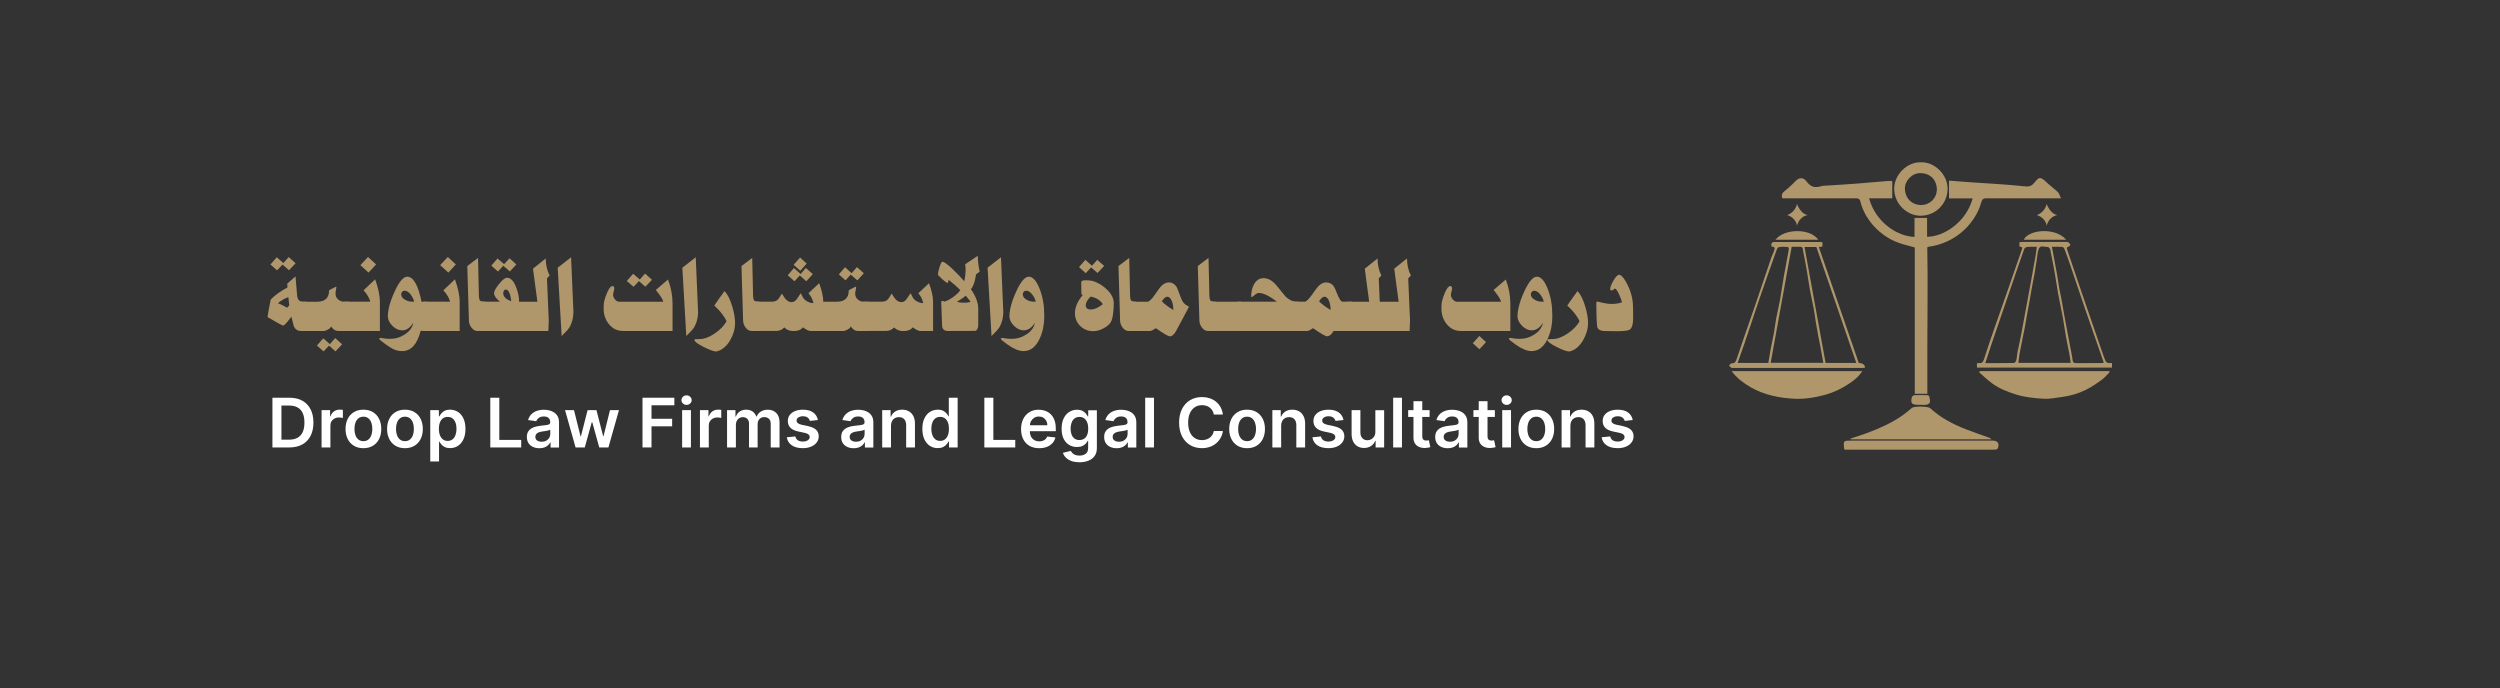 <svg xmlns="http://www.w3.org/2000/svg" id="Layer_1" viewBox="0 0 1080 297.39"><rect x="0" y="0" width="1080" height="297.39" fill="#333333" stroke="none"/><defs><style>      .st0 {        fill: #b0966b;      }      .st1 {        fill: #fff;      }    </style></defs><g><path class="st0" d="M771.81,85.69c9.99,0,19.99.02,29.98-.02.97,0,1.63.25,1.84,1.17,1.9,8.2,8.85,15.37,16.72,18.1,2.19.76,4.46,1.28,6.84,1.96v63.22h5.42v-19.11c0-14.61.28-29.26-.02-43.87,0-.12,0-.26.07-.36.09-.13.28-.16.44-.18,5.13-.65,10.06-2.77,14.05-6.05,4.08-3.35,7.36-8.01,8.75-13.12.41-1.52,1.03-1.76,2.36-1.76,9.94.04,19.89.02,29.83.02h2.26c-.56-1.17-.76-2.14-1.36-2.71-1.7-1.62-3.64-2.99-5.32-4.62-2.41-2.34-3.13-1.54-4.73.44-1.47,1.82-2.48,1.9-4.75,1.66-10.71-1.15-21.48-1.46-32.22-2.43v7.67h10.21c-2.66,10.13-12.39,16.59-19.68,16.59v-8.13h-5.43v8.17c-7.42-.18-16.81-6.32-19.62-16.66h10v-7.44c-.61-.03-1.09-.1-1.56-.06-9.42.86-18.83,1.57-28.27,2.09-.19.01-.38.05-.56.11-3.23.96-4.79.45-6.85-2.23-1.17-1.53-2.97-1.49-4.3-.12-1.55,1.6-3.19,3.13-4.94,4.51-1.1.86-1.54,1.71-.99,3.16.57,0,1.19,0,1.81,0Z"></path><path class="st0" d="M855.3,160.34c-.11.16-.22.31-.33.47,1.86,1.61,3.63,3.35,5.61,4.79,3.11,2.26,6.63,3.67,10.32,4.82,3.93,1.22,7.95,1.59,11.97,1.84,2.59.16,5.23-.44,7.84-.76,3.63-.44,7.12-1.49,10.38-3.09,2.43-1.2,4.7-2.76,6.9-4.36,1.29-.93,2.3-2.24,3.43-3.38-.07-.11-.15-.22-.22-.33h-55.89Z"></path><path class="st0" d="M804.52,160.33h-56.48c2.33,3.03,5.17,5.19,8.29,6.98,5.99,3.42,12.59,4.68,19.35,4.97,3.03.13,6.14-.27,9.12-.85,4.26-.83,8.38-2.24,12.12-4.52,2.82-1.72,5.63-3.5,7.59-6.58Z"></path><path class="st0" d="M806.75,187c-2.45.9-4.94,1.68-7.41,2.51.04.1.08.19.11.29h60.97c-.46-.33-.66-.56-.91-.65-3.49-1.27-7.02-2.43-10.47-3.79-5.55-2.19-10.79-4.96-15.23-9.06-.86-.79-6.88-.88-7.79-.14-1.37,1.12-2.72,2.3-4.17,3.31-4.66,3.25-9.8,5.56-15.1,7.52Z"></path><path class="st0" d="M748.47,158.95c18.67,0,37.34,0,56.01,0,.38,0,.76-.06,1.12-.08q.29-1.78-2.63-2.12c-5.73-16.62-11.47-33.29-17.22-49.99.68-.12,1.09-.19,1.54-.27v-1.82c-.29-.05-.52-.13-.75-.13-6.64,0-13.29,0-19.93-.01-1.3,0-1.57.7-1.33,1.99,1.7-.04,1.43,1,1.07,2-.34.94-.82,1.83-1.15,2.78-2.48,7.25-4.91,14.52-7.39,21.77-2.53,7.38-5.16,14.74-7.63,22.14-.4,1.2-.8,1.79-2.13,1.73-.37-.02-.77.68-1.16,1.06.39.32.77.66,1.17.96.09.07.28.01.43.01ZM784.67,106.69c5.73,16.66,11.48,33.34,17.25,50.11h-13.26c-3.03-16.64-6.05-33.26-9.11-50.11h5.12ZM777.69,106.62c1.24,0,1.11,1.09,1.25,1.77.63,3.01,1.17,6.04,1.69,9.06.46,2.67.81,5.35,1.3,8.01.48,2.6,1.1,5.17,1.58,7.77.37,1.96.6,3.94.92,5.9.3,1.82.62,3.64.96,5.45.36,1.91.76,3.81,1.12,5.72.39,2.09.75,4.19,1.14,6.42h-22.71c3.02-16.69,6.03-33.31,9.07-50.1,1.36,0,2.52,0,3.68,0ZM753.76,147.93c2.01-5.96,3.96-11.95,6-17.9,2.4-6.99,4.87-13.96,7.34-20.93.29-.83.64-2.1,1.23-2.27,1.25-.37,2.67-.19,4.02-.14.17,0,.49.64.44.92-.69,3.86-1.46,7.71-2.14,11.58-.62,3.5-1.09,7.03-1.72,10.53-.47,2.6-1.12,5.16-1.61,7.76-.37,1.96-.55,3.95-.91,5.91-.47,2.6-1.06,5.18-1.55,7.78-.35,1.86-.63,3.73-.94,5.62h-13.26c1.05-3,2.11-5.92,3.11-8.86Z"></path><path class="st0" d="M910.77,156.83c-.41-.1-.94-.38-1.1-.73-.51-1.07-.89-2.19-1.28-3.31-3.08-8.94-6.17-17.88-9.23-26.82-2.07-6.05-4.09-12.11-6.15-18.16-.23-.67-.24-1.06.61-1.25.33-.07.85-.77.77-.93-.22-.44-.69-.77-1.1-1.09-.12-.09-.38-.02-.57-.02-6.35,0-12.71,0-19.06,0-.41,0-.83.07-1.26.1v1.86c.41.11.77.21,1.17.32,0,.34.04.49,0,.62-1.74,5.05-3.49,10.1-5.25,15.15-2.14,6.13-4.31,12.24-6.43,18.37-1.64,4.74-3.31,9.48-4.81,14.27-.42,1.35-1.04,1.83-2.34,1.64-.22-.03-.46.06-.7.1v1.85h58.35v-1.97c-.59,0-1.14.09-1.62-.03ZM871.05,155.55c-.12.49-.65,1.24-1.01,1.25-4.06.09-8.13.06-12.4.06.95-2.89,1.81-5.62,2.74-8.33,3-8.79,6.02-17.57,9.03-26.36,1.67-4.87,3.32-9.74,5.06-14.59.15-.42.82-.86,1.29-.91,1.29-.12,2.6-.04,4.15-.04-.18,1.31-.3,2.39-.48,3.45-.54,3.13-1.09,6.26-1.66,9.39-.69,3.78-1.4,7.56-2.09,11.33-.84,4.57-1.65,9.16-2.52,13.72-.49,2.55-1.11,5.08-1.61,7.64-.22,1.12-.23,2.28-.5,3.38ZM871.95,156.78c.17-1.36.28-2.66.5-3.94.34-1.95.75-3.9,1.14-5.84.39-1.95.81-3.89,1.18-5.84.33-1.77.61-3.55.93-5.32.38-2.14.8-4.27,1.18-6.41.32-1.78.59-3.56.92-5.33.37-2,.79-3.99,1.14-5.99.34-1.96.62-3.93.94-5.89.27-1.63.3-3.38.94-4.86.68-1.55,2.42-.57,3.67-.69.37-.04,1.1.6,1.19,1.03.76,3.66,1.44,7.33,2.1,11.01.48,2.7.82,5.43,1.32,8.13.63,3.44,1.4,6.85,2.04,10.29.49,2.66.82,5.34,1.3,8,.49,2.75,1.09,5.48,1.61,8.22.21,1.1.32,2.21.49,3.42h-22.59ZM907.58,156.85c-3.54,0-7.08-.01-10.61.02-1.06,0-1.53-.32-1.64-1.48-.17-1.74-.61-3.45-.93-5.17-.37-2-.74-4-1.12-6-.53-2.79-1.07-5.58-1.58-8.37-.33-1.82-.6-3.65-.94-5.46-.37-2-.82-3.98-1.18-5.98-.34-1.91-.59-3.84-.92-5.76-.33-1.91-.7-3.82-1.05-5.72-.38-2.03-.76-4.06-1.19-6.31,1.69,0,3.09-.06,4.47.04.34.02.8.5.94.87.92,2.43,1.81,4.88,2.64,7.35,2.04,6,4.03,12.01,6.09,18.01,2.72,7.9,5.48,15.79,8.28,23.82-.54.06-.9.14-1.26.14Z"></path><path class="st0" d="M860.73,190.35c-20.36,0-40.71.01-61.07,0-3.27,0-3.34.06-3.04,3.34,0,.09.08.17.26.56,1.04,0,2.22,0,3.4,0,19.44,0,38.87,0,58.31,0,1.16,0,2.33.05,3.48-.02.35-.02.89-.31,1-.6.79-2.11-.09-3.29-2.33-3.29Z"></path><path class="st0" d="M829.76,93.2c6.39-.04,11.46-5.11,11.61-11.44.15-6.28-5.64-11.85-11.46-11.65-6.22-.23-11.4,5.47-11.61,10.93-.27,6.89,5.48,12.19,11.45,12.16ZM829.82,74.8c4.22.09,6.88,3.13,6.9,6.93.02,3.97-3.16,6.91-6.93,6.85-3.77-.07-6.73-2.75-6.87-7.02-.11-3.31,3.01-6.98,6.9-6.76Z"></path><path class="st0" d="M874.26,103.57h18.34c-4.67-5.5-16.26-4.42-18.34,0Z"></path><path class="st0" d="M766.98,103.57h18.54c-3.52-5.03-14.7-4.92-18.54,0Z"></path><path class="st0" d="M828.46,174.87c.44,0,.87,0,1.31,0,.87,0,1.77.13,2.6-.05.53-.11,1.29-.63,1.36-1.06.14-.79-.1-1.67-.3-2.49-.06-.24-.52-.54-.81-.55-1.88-.05-3.77-.08-5.65.01-.38.02-.97.53-1.06.91-.61,2.53-.03,3.22,2.55,3.22Z"></path><path class="st0" d="M772.06,92.91c3.98,1.26,4.24,4.6,4.24,4.6,1.2-4.36,4.72-4.6,4.72-4.6-3.26-.44-4.72-4.84-4.72-4.84-.74,3.76-4.24,4.84-4.24,4.84Z"></path><path class="st0" d="M888.87,92.91c-3.26-.44-4.72-4.84-4.72-4.84-.74,3.76-4.24,4.84-4.24,4.84,3.98,1.26,4.24,4.6,4.24,4.6,1.2-4.36,4.72-4.6,4.72-4.6Z"></path></g><g><path class="st0" d="M132.41,142.98h-2.35c-1.54,0-2.59-.72-3.15-2.16l-1.03-4c-.58.74-1.15,1.48-1.73,2.2-.91,1.09-1.52,1.63-1.85,1.65-.85-.33-3.06-1.53-6.61-3.61l-.1-.27c.04-.52.49-2.99,1.36-7.42,1.92-1.92,4.34-3.66,7.25-5.21l-.12-1.63,3.58-3.15.68,8.08c.1,1.14.38,1.92.87,2.35.43.37,1.13.56,2.1.56.29,0,.66-.01,1.11-.04v12.65ZM127.69,113.75l-2.86,2.99-2.78-2.43-2.37,2.47-2.86-2.53,2.74-3.11,2.86,2.49,2.29-2.58,2.99,2.7ZM124.95,131.92l-.37-3.54c-1.39.41-2.9,1.28-4.53,2.6.91.29,2.23.94,3.98,1.96l.93-1.01Z"></path><path class="st0" d="M150.87,142.98h-4.49c-.82,0-1.49-.17-2-.51-.32-.22-.79-.72-1.42-1.5,0,.45-.42.91-1.26,1.38-.77.43-1.41.64-1.94.64h-9.89v-12.65h7.15c3.43,0,5.15-1.65,5.15-4.94.69-.41,1.71-.93,3.07-1.57l.1.19c-.26,1.39-.39,2.31-.39,2.78,0,1.04.37,1.9,1.12,2.56.75.66,1.65.99,2.71.99h2.08v12.65ZM147.78,148.75l-2.86,3.05-2.78-2.49-2.37,2.49-2.86-2.53,2.74-3.11,2.86,2.51,2.29-2.62,2.99,2.7Z"></path><path class="st0" d="M164.11,142.98h-15.66v-12.65h11.52c-.41-1.59-1.38-3.24-2.91-4.94l5.01-4.72c1.36,3.83,2.04,7.05,2.04,9.66v12.65ZM162.47,114.24l-3.25,3.52-3.54-3.21,3.3-3.54,3.5,3.23Z"></path><path class="st0" d="M184.53,142.94h-2.82c-1.47,5.82-4.14,8.74-8.01,8.74-1.29,0-2.54-.28-3.75-.84-.8-.37-1.89-1.05-3.28-2.04-1.9-1.35-2.84-2.15-2.84-2.41,0-.28.25-.41.74-.41l1.44.23c.7.11,1.58.17,2.64.17,2.18,0,4.24-.62,6.18-1.88,2.1-1.35,3.34-3.04,3.71-5.09-1.33,2.2-2.95,3.3-4.84,3.3-1.48,0-2.88-.66-4.19-1.97s-1.97-2.71-1.97-4.19c0-.74.11-1.72.33-2.95.43-2.36,1.39-5.11,2.88-8.24,1.85-3.89,3.58-5.83,5.17-5.83,2.66,0,4.72,3.61,6.18,10.82h2.43v12.61ZM178.93,130.29c-.27-1.06-.77-2.05-1.48-2.99-.85-1.14-1.74-1.71-2.66-1.71-.43,0-.78.15-1.06.46-.28.31-.42.68-.42,1.1,0,.93.56,1.72,1.69,2.35.96.55,1.95.82,2.97.82.15,0,.47-.01.97-.04Z"></path><path class="st0" d="M198.58,142.98h-15.66v-12.65h11.52c-.41-1.59-1.38-3.24-2.91-4.94l5.01-4.72c1.36,3.83,2.04,7.05,2.04,9.66v12.65ZM196.93,114.24l-3.25,3.52-3.54-3.21,3.3-3.54,3.5,3.23Z"></path><path class="st0" d="M209.62,142.98h-3.42c-.96,0-1.82-.51-2.58-1.52-.67-.92-1.02-1.89-1.05-2.91l-.7-23.63,4.64-3.5.37,16.13c.03,1.25.21,2.03.54,2.35.29.29,1.02.43,2.2.43v12.65Z"></path><path class="st0" d="M224.23,142.98h-16.79v-12.65h8.49c-1.66-1.4-2.49-2.63-2.49-3.69,0-.87.73-2.19,2.18-3.98,1.46-1.79,2.58-2.68,3.38-2.68,1.58,0,2.9,1.35,3.96,4.06.85,2.18,1.28,4.24,1.28,6.16v12.77ZM223.06,114.24l-2.8,3.01-2.86-2.45-2.27,2.49-2.88-2.53,2.66-3.11,2.86,2.47,2.33-2.55,2.97,2.68ZM220.89,130.14c-.41-3.36-1.21-5.05-2.39-5.05-.33,0-.6.17-.8.5-.21.34-.31.68-.31,1.04,0,1.54,1.17,2.71,3.5,3.5Z"></path><path class="st0" d="M237.44,119.04l-1.15,1.2.64,15.08c.11,2.17.16,3.13.14,2.88v.19l-.04.91-.14,3.69h-14.11v-12.65h9.37l-1.9-14.28,5.52-4.41c0,2.73.56,5.2,1.67,7.4Z"></path><path class="st0" d="M247.72,134.8c0,2.35-.53,4.48-1.59,6.41-.45.82-1.62,2.14-3.5,3.96l-1.71-29.52,5.79-4.51,1.01,23.67Z"></path><path class="st0" d="M290.55,142.98h-21.39c-2.5,0-4.55-1-6.16-3.01-1.48-1.87-2.23-4.09-2.23-6.65,0-1.46.07-2.48.21-3.07.29-1.22.73-2.51,1.32-3.87.82-1.87,1.58-2.8,2.27-2.8.54,0,.8.35.8,1.05,0,.3-.09.75-.26,1.35-.17.6-.26,1.05-.26,1.37,0,.69.27,1.35.8,1.98.56.67,1.18,1.01,1.85,1.01h19.04c-.25-1.06-1.33-2.75-3.23-5.07l5.25-4.51c1.32,3.34,1.98,6.83,1.98,10.47v11.76ZM281.65,120.87l-2.86,2.99-2.78-2.43-2.31,2.47-2.93-2.51,2.74-3.13,2.88,2.49,2.27-2.58,2.99,2.7Z"></path><path class="st0" d="M301.57,134.8c0,2.35-.53,4.48-1.59,6.41-.45.82-1.62,2.14-3.5,3.96l-1.71-29.52,5.79-4.51,1.01,23.67Z"></path><path class="st0" d="M317.54,139.6c0,2.5-.71,4.96-2.12,7.38-1.55,2.64-3.46,4.24-5.73,4.82-.11.03-.21.04-.29.04-.99,0-2.77-.64-5.36-1.92-2.69-1.35-4.04-2.38-4.06-3.09l.19-.29c.49-.04,1.17-.06,2.02-.06,2.03,0,4.26-.83,6.67-2.49,2.28-1.57,3.95-3.3,5.01-5.19-.92-2.13-2.69-4.4-5.29-6.8.93-1.43,2.4-3.51,4.41-6.24,1.29,1.32,2.39,3.49,3.3,6.51.84,2.75,1.26,5.19,1.26,7.33Z"></path><path class="st0" d="M328.07,142.98h-3.42c-.96,0-1.82-.51-2.58-1.52-.67-.92-1.02-1.89-1.05-2.91l-.7-23.63,4.64-3.5.37,16.13c.03,1.25.21,2.03.54,2.35.29.29,1.02.43,2.2.43v12.65Z"></path><path class="st0" d="M355.64,142.98h-5.52c-.71,0-1.8-.52-3.26-1.57-.81,1.07-2.16,1.61-4.06,1.61-1.68,0-3-.52-3.98-1.57-.95,1.02-2.12,1.52-3.5,1.52h-9.99v-12.65h8.24c1.1,0,1.97-.36,2.62-1.07.18-.19.7-1,1.57-2.43l1.2,1.85c.89,1.24,1.9,1.85,3.01,1.85.98,0,1.79-.54,2.45-1.61.85-1.36,1.33-2.07,1.42-2.14.14,0,.34.27.6.82l.52,1.07c.45.67,1.1,1.22,1.94,1.65s1.67.64,2.49.64c-.33-1.61-1.04-3.04-2.12-4.29l4.61-4.31c1.18,3.19,1.77,5.84,1.77,7.95v12.65ZM351.12,118.42l-2.8,3.09-2.82-2.51-2.31,2.51-2.88-2.6,2.66-3.11,2.91,2.58,2.25-2.62,3.01,2.66ZM348.49,113.87l-2.78,3.11-2.86-2.6,2.78-3.13,2.86,2.62Z"></path><path class="st0" d="M375.37,142.98h-4.49c-.81,0-1.47-.17-1.98-.51-.34-.23-.82-.74-1.44-1.5,0,.45-.43.91-1.28,1.38-.76.43-1.39.64-1.92.64h-9.89v-12.65h7.15c3.43,0,5.15-1.65,5.15-4.94.74-.45,1.75-.98,3.03-1.57.1.07.14.14.14.23,0,.3-.07.76-.2,1.36-.13.6-.2,1.06-.2,1.38,0,1.04.37,1.9,1.11,2.56.74.66,1.65.99,2.72.99h2.08v12.65ZM373.17,118.05l-2.78,3.07-2.88-2.49-2.27,2.49-2.86-2.58,2.66-3.11,2.86,2.58,2.29-2.62,2.99,2.66Z"></path><path class="st0" d="M403.08,142.98h-5.52c-.71,0-1.8-.52-3.26-1.57-.81,1.07-2.16,1.61-4.06,1.61-1.68,0-3-.52-3.98-1.57-.95,1.02-2.12,1.52-3.5,1.52h-9.99v-12.65h8.24c1.1,0,1.97-.36,2.62-1.07.18-.19.7-1,1.57-2.43l1.2,1.85c.89,1.24,1.9,1.85,3.01,1.85.98,0,1.79-.54,2.45-1.61.85-1.36,1.33-2.07,1.42-2.14.14,0,.34.27.6.82l.52,1.07c.45.67,1.1,1.22,1.94,1.65s1.67.64,2.49.64c-.33-1.61-1.04-3.04-2.12-4.29l4.61-4.31c1.18,3.19,1.77,5.84,1.77,7.95v12.65Z"></path><path class="st0" d="M423.25,117.37l-1.59,1.13c-.48,3.24-1.23,5.38-2.25,6.43,2.13,3.01,3.19,5.83,3.19,8.47v7.05c0,.54-.1,1.05-.31,1.54-.26.63-.62.95-1.07.95l-11.64.04c-1.68,0-2.54-.77-2.6-2.31l-.37-10.34.27-.29.37-.06c.14,0,.38.1.72.31,1.1-.27,2.37-.94,3.82-1.99,1.45-1.05,2.47-2.05,3.06-3-1.31-1.3-2.97-2.77-4.99-4.39l-.37,1.22-.14.08c-.34-.01-1.12-.56-2.34-1.64-1.22-1.08-1.82-1.77-1.82-2.07,0-.58.23-1.59.68-3.05.49-1.59.91-2.39,1.26-2.39.74,0,2.36,1.21,4.86,3.63,1.8,1.74,3.32,3.35,4.57,4.82.38-1.73.58-3.42.58-5.07,0-1.17-.09-1.9-.27-2.2l5.52-3.75c.07,2.47.35,4.77.84,6.88ZM419.3,130.33c-.6-.78-1.3-1.64-2.08-2.58-.82.67-2.1,1.56-3.83,2.66.99.25,1.98.37,2.99.37,1.39,0,2.36-.15,2.93-.45Z"></path><path class="st0" d="M433.43,134.8c0,2.35-.53,4.48-1.59,6.41-.45.82-1.62,2.14-3.5,3.96l-1.71-29.52,5.79-4.51,1.01,23.67Z"></path><path class="st0" d="M451.13,136.74c0,3.46-.65,6.62-1.96,9.48-1.66,3.64-4,5.46-7.03,5.46-1.92,0-4.24-.96-6.94-2.88-1.9-1.35-2.84-2.15-2.84-2.41,0-.28.25-.41.74-.41l1.44.23c.7.11,1.58.17,2.64.17,2.18,0,4.24-.62,6.18-1.88,2.1-1.35,3.34-3.04,3.71-5.09-1.33,2.2-2.95,3.3-4.84,3.3-1.48,0-2.88-.66-4.19-1.97s-1.97-2.71-1.97-4.19c0-.77.11-1.75.33-2.95.44-2.39,1.39-5.14,2.86-8.24,1.85-3.89,3.58-5.83,5.19-5.83s3.03,1.46,4.31,4.39c.87,1.99,1.5,4.13,1.9,6.43.32,1.87.47,4,.47,6.41ZM447.46,130.29c-.27-1.06-.77-2.05-1.48-2.99-.85-1.14-1.74-1.71-2.66-1.71-.43,0-.78.15-1.06.46-.28.31-.42.68-.42,1.1,0,.93.56,1.72,1.69,2.35.96.55,1.95.82,2.97.82.15,0,.47-.01.97-.04Z"></path><path class="st0" d="M481.15,130.93c0,1.29-.08,2.69-.25,4.2-.21,1.88-.56,3.23-1.05,4.06-.58.96-1.66,1.87-3.25,2.72-1.43.77-2.88,1.15-4.35,1.15-2.2,0-4.06-.74-5.58-2.22-1.52-1.48-2.29-3.32-2.29-5.5,0-2.62,1.13-5.25,3.38-7.87l-.49-.21c-.11-.29-.17-2.07-.17-5.34,0-.22.14-.43.43-.64.45-.14.9-.21,1.34-.21,1.66,0,2.96.18,3.89.54,2.1.81,3.96,2.01,5.56,3.58,1.88,1.87,2.82,3.78,2.82,5.73ZM477.01,114.88l-2.88,3.05-2.78-2.41-2.31,2.49-2.91-2.62,2.74-3.13,2.86,2.53,2.27-2.53,3.01,2.62ZM476.41,131.42c-1.06-1.72-2.82-2.82-5.27-3.3-1.4,1.4-2.1,2.65-2.1,3.75,0,1.22.74,1.83,2.23,1.83s3.17-.76,5.15-2.29Z"></path><path class="st0" d="M490.93,142.98h-3.42c-.96,0-1.82-.51-2.58-1.52-.67-.92-1.02-1.89-1.05-2.91l-.7-23.63,4.64-3.5.37,16.13c.03,1.25.21,2.03.54,2.35.29.29,1.02.43,2.2.43v12.65Z"></path><path class="st0" d="M513.6,132.56l-.68,1.36-4.72,8.82c-.91,1.7-1.85,2.55-2.82,2.55-.7,0-2.71-1.17-6.04-3.5-1.24.8-2.08,1.2-2.53,1.2h-8.06v-12.65h7.21c.88-.44,1.83-1.41,2.86-2.93,1.43-2.06,2.31-3.27,2.64-3.63,1.08-1.18,2.26-1.77,3.52-1.77,1.51,0,2.71.81,3.58,2.43.1.18.65,1.63,1.65,4.37.58,1.58,1.45,2.64,2.62,3.19.51.25.76.43.76.56ZM506.86,133.92v-.47c0-1.08-.19-2.16-.56-3.21-.51-1.37-1.19-2.06-2.06-2.06-.7,0-1.48.66-2.33,1.98.85.96,2.5,2.22,4.94,3.77Z"></path><path class="st0" d="M525.19,142.98h-3.42c-.96,0-1.82-.51-2.58-1.52-.67-.92-1.02-1.89-1.05-2.91l-.7-23.63,4.64-3.5.37,16.13c.03,1.25.21,2.03.54,2.35.29.29,1.02.43,2.2.43v12.65Z"></path><path class="st0" d="M536.11,142.98h-12.49v-12.65h12.49v12.65Z"></path><path class="st0" d="M561.02,130.33l-3.89,12.65h-22.5v-12.65h17.02c-3.31-2.51-5.92-3.77-7.83-3.77-.55,0-1.16.3-1.82.89s-1.08.89-1.23.89c-.17,0-.25-.15-.25-.45,0-1.92.41-3.61,1.22-5.07.99-1.77,2.37-2.66,4.14-2.66s3.59.93,5.25,2.78c1.39,1.69,2.77,3.37,4.14,5.05,1.74,1.76,3.66,2.54,5.75,2.35Z"></path><path class="st0" d="M584.01,142.98h-7.97c-.19.54-.56,1.04-1.09,1.52-.58.52-1.13.78-1.65.78-.71,0-2.73-1.17-6.04-3.5-1.24.8-2.08,1.2-2.53,1.2h-8.06v-12.65h7.21c.82-.45,1.77-1.44,2.84-2.95,1.43-2.01,2.33-3.21,2.7-3.63,1.11-1.17,2.26-1.75,3.44-1.75,1.4,0,2.49.54,3.28,1.63.36.51.89,1.67,1.59,3.48.6,1.55,1.25,2.62,1.94,3.21h4.35v12.65ZM574.79,133.92v-.47c0-1.08-.19-2.16-.56-3.21-.51-1.37-1.2-2.06-2.06-2.06-.7,0-1.48.66-2.33,1.98.85.96,2.5,2.22,4.95,3.77Z"></path><path class="st0" d="M596.77,119.04l-1.15,1.2.64,15.08c.11,2.17.16,3.13.14,2.88v.19l-.04.91-.14,3.69h-14.11v-12.65h9.37l-1.9-14.28,5.52-4.41c0,2.73.56,5.2,1.67,7.4Z"></path><path class="st0" d="M609.5,119.04l-1.15,1.2.64,15.08c.11,2.17.16,3.13.14,2.88v.19l-.04.91-.14,3.69h-14.11v-12.65h9.37l-1.9-14.28,5.52-4.41c0,2.73.56,5.2,1.67,7.4Z"></path><path class="st0" d="M652.48,142.98h-21.39c-2.5,0-4.55-1-6.16-3.01-1.48-1.87-2.23-4.09-2.23-6.65,0-1.46.07-2.48.21-3.07.29-1.22.73-2.51,1.32-3.87.82-1.87,1.58-2.8,2.27-2.8.54,0,.8.35.8,1.05,0,.3-.09.75-.26,1.35-.17.6-.26,1.05-.26,1.37,0,.69.27,1.35.8,1.98.56.67,1.18,1.01,1.85,1.01h19.04c-.25-1.06-1.33-2.75-3.23-5.07l5.25-4.51c1.32,3.34,1.98,6.83,1.98,10.47v11.76ZM641.95,147.8l-2.84,3.07-2.86-2.58,2.82-3.17,2.88,2.68Z"></path><path class="st0" d="M670.61,136.74c0,3.46-.65,6.62-1.96,9.48-1.66,3.64-4,5.46-7.03,5.46-1.92,0-4.24-.96-6.94-2.88-1.9-1.35-2.84-2.15-2.84-2.41,0-.28.25-.41.74-.41l1.44.23c.7.11,1.58.17,2.64.17,2.18,0,4.24-.62,6.18-1.88,2.1-1.35,3.34-3.04,3.71-5.09-1.33,2.2-2.95,3.3-4.84,3.3-1.48,0-2.88-.66-4.19-1.97-1.31-1.31-1.97-2.71-1.97-4.19,0-.77.11-1.75.33-2.95.44-2.39,1.39-5.14,2.86-8.24,1.85-3.89,3.58-5.83,5.19-5.83s3.03,1.46,4.31,4.39c.87,1.99,1.5,4.13,1.89,6.43.32,1.87.47,4,.47,6.41ZM666.94,130.29c-.27-1.06-.77-2.05-1.48-2.99-.85-1.14-1.74-1.71-2.66-1.71-.43,0-.78.15-1.06.46-.28.31-.42.68-.42,1.1,0,.93.56,1.72,1.69,2.35.96.55,1.95.82,2.97.82.15,0,.47-.01.97-.04Z"></path><path class="st0" d="M686.02,139.6c0,2.5-.71,4.96-2.12,7.38-1.55,2.64-3.46,4.24-5.73,4.82-.11.03-.21.04-.29.04-.99,0-2.77-.64-5.36-1.92-2.69-1.35-4.04-2.38-4.06-3.09l.19-.29c.49-.04,1.17-.06,2.02-.06,2.03,0,4.26-.83,6.68-2.49,2.28-1.57,3.95-3.3,5.01-5.19-.92-2.13-2.69-4.4-5.29-6.8.93-1.43,2.4-3.51,4.41-6.24,1.29,1.32,2.39,3.49,3.3,6.51.84,2.75,1.26,5.19,1.26,7.33Z"></path><path class="st0" d="M705.53,137.21c0,2.73-.47,4.44-1.4,5.11-.7.51-2.51.76-5.42.76-.37,0-.93,0-1.67-.02-.74-.01-1.3-.02-1.67-.02-1.79,0-2.91-.05-3.38-.16-1.28-.29-1.97-1.02-2.08-2.21-.19-2.17-.29-5.38-.29-9.62,0-.51.1-.76.29-.76h.14c.98.22,1.95.43,2.93.64,1.13.25,2.12.37,2.97.37,2.12,0,3.69-.24,4.74-.72-.15-.81-.56-1.94-1.24-3.38-.77-1.69-1.39-2.53-1.87-2.53-.22.17-.43.34-.64.52-.26.19-.52.29-.76.29-.37,0-.56-.22-.56-.66,0-.78.46-1.98,1.38-3.58.97-1.7,1.81-2.55,2.49-2.55.36,0,.78.25,1.28.76,1.03,1.06,2.05,2.8,3.07,5.23.82,2.02,1.34,4.08,1.54,6.18.1.99.14,3.11.14,6.37Z"></path></g><g><path class="st1" d="M124.97,193.3h-7.28v-21.48h7.43c2.13,0,3.97.43,5.5,1.28,1.53.86,2.71,2.09,3.54,3.69.83,1.6,1.24,3.52,1.24,5.75s-.41,4.16-1.24,5.77c-.83,1.61-2.02,2.84-3.58,3.7-1.56.86-3.42,1.29-5.61,1.29ZM121.58,189.94h3.2c1.5,0,2.74-.27,3.74-.82,1-.55,1.75-1.37,2.25-2.46.5-1.09.75-2.46.75-4.11s-.25-3.01-.75-4.1c-.5-1.09-1.25-1.9-2.23-2.44-.98-.54-2.2-.81-3.65-.81h-3.31v14.75Z"></path><path class="st1" d="M138.92,193.3v-16.11h3.68v2.68h.17c.29-.93.8-1.65,1.52-2.15.72-.51,1.54-.76,2.46-.76.21,0,.45,0,.71.03s.48.04.66.08v3.49c-.16-.06-.41-.11-.76-.15-.35-.05-.68-.07-1-.07-.69,0-1.31.15-1.86.45-.55.3-.98.71-1.3,1.23-.31.52-.47,1.13-.47,1.81v9.47h-3.8Z"></path><path class="st1" d="M156.99,193.62c-1.57,0-2.94-.35-4.09-1.04-1.15-.69-2.05-1.66-2.68-2.91-.63-1.24-.95-2.7-.95-4.36s.32-3.12.95-4.37c.63-1.25,1.53-2.22,2.68-2.92,1.15-.69,2.52-1.04,4.09-1.04s2.94.35,4.09,1.04c1.15.69,2.05,1.66,2.68,2.92.63,1.25.95,2.71.95,4.37s-.32,3.12-.95,4.36c-.63,1.25-1.53,2.21-2.68,2.91-1.15.69-2.52,1.04-4.09,1.04ZM157.01,190.58c.85,0,1.57-.24,2.14-.71s1-1.11,1.28-1.9.42-1.68.42-2.66-.14-1.88-.42-2.68c-.28-.8-.71-1.44-1.28-1.91s-1.29-.71-2.14-.71-1.6.24-2.18.71-1.01,1.11-1.29,1.91c-.28.8-.42,1.69-.42,2.68s.14,1.87.42,2.66c.28.8.71,1.43,1.29,1.9s1.3.71,2.18.71Z"></path><path class="st1" d="M174.94,193.62c-1.57,0-2.94-.35-4.09-1.04-1.15-.69-2.05-1.66-2.68-2.91-.63-1.24-.95-2.7-.95-4.36s.32-3.12.95-4.37c.63-1.25,1.53-2.22,2.68-2.92,1.15-.69,2.52-1.04,4.09-1.04s2.94.35,4.09,1.04c1.15.69,2.05,1.66,2.68,2.92.63,1.25.95,2.71.95,4.37s-.32,3.12-.95,4.36c-.63,1.25-1.53,2.21-2.68,2.91-1.15.69-2.52,1.04-4.09,1.04ZM174.96,190.58c.85,0,1.57-.24,2.14-.71s1-1.11,1.28-1.9.42-1.68.42-2.66-.14-1.88-.42-2.68c-.28-.8-.71-1.44-1.28-1.91s-1.29-.71-2.14-.71-1.6.24-2.18.71-1.01,1.11-1.29,1.91c-.28.8-.42,1.69-.42,2.68s.14,1.87.42,2.66c.28.8.71,1.43,1.29,1.9s1.3.71,2.18.71Z"></path><path class="st1" d="M185.87,199.34v-22.15h3.73v2.66h.22c.2-.39.47-.81.83-1.25.36-.44.84-.83,1.45-1.14.61-.32,1.38-.48,2.33-.48,1.24,0,2.37.32,3.37.95,1,.63,1.8,1.57,2.39,2.8.59,1.23.89,2.75.89,4.54s-.29,3.27-.87,4.51c-.58,1.24-1.37,2.18-2.37,2.83-1,.65-2.13.98-3.4.98-.92,0-1.69-.15-2.3-.46-.61-.31-1.1-.68-1.46-1.12-.37-.44-.65-.85-.85-1.24h-.16v8.58h-3.8ZM189.59,185.25c0,1.04.15,1.95.45,2.74.3.78.73,1.39,1.29,1.83.56.44,1.25.66,2.05.66s1.54-.23,2.11-.68.99-1.07,1.28-1.86c.29-.79.44-1.68.44-2.69s-.14-1.89-.43-2.66c-.29-.78-.71-1.38-1.28-1.83s-1.27-.66-2.12-.66-1.5.21-2.07.64-.99,1.02-1.28,1.79c-.29.77-.44,1.67-.44,2.72Z"></path><path class="st1" d="M211.81,193.3v-21.48h3.89v18.22h9.46v3.26h-13.35Z"></path><path class="st1" d="M233,193.63c-1.02,0-1.94-.18-2.75-.55s-1.46-.91-1.93-1.63c-.47-.72-.71-1.61-.71-2.66,0-.91.17-1.66.5-2.25.34-.59.79-1.07,1.37-1.43.58-.36,1.24-.63,1.97-.81s1.49-.32,2.27-.4c.94-.1,1.71-.19,2.3-.27.59-.08,1.02-.21,1.28-.38.27-.17.4-.44.4-.8v-.06c0-.79-.23-1.4-.7-1.83s-1.14-.65-2.02-.65c-.93,0-1.67.2-2.21.61s-.91.88-1.1,1.44l-3.54-.5c.28-.98.74-1.8,1.38-2.46.64-.66,1.43-1.16,2.36-1.49.93-.33,1.96-.5,3.08-.5.78,0,1.55.09,2.32.27s1.47.48,2.11.9,1.15.98,1.54,1.69c.39.71.58,1.6.58,2.67v10.78h-3.65v-2.21h-.13c-.23.45-.55.87-.97,1.25-.42.39-.94.7-1.56.93-.63.23-1.36.35-2.2.35ZM233.98,190.84c.76,0,1.42-.15,1.98-.46.56-.3.99-.71,1.3-1.21.3-.5.46-1.05.46-1.65v-1.9c-.12.1-.32.19-.6.27s-.6.16-.95.22c-.35.06-.7.12-1.04.17-.34.05-.64.09-.89.13-.57.08-1.07.2-1.52.38s-.8.42-1.06.73c-.26.31-.39.71-.39,1.2,0,.7.26,1.23.77,1.58s1.16.53,1.95.53Z"></path><path class="st1" d="M248.65,193.3l-4.55-16.11h3.87l2.83,11.33h.15l2.89-11.33h3.83l2.89,11.26h.16l2.79-11.26h3.88l-4.56,16.11h-3.95l-3.02-10.89h-.22l-3.02,10.89h-3.96Z"></path><path class="st1" d="M277.56,193.3v-21.48h13.76v3.26h-9.87v5.83h8.92v3.26h-8.92v9.12h-3.89Z"></path><path class="st1" d="M296.59,174.91c-.6,0-1.12-.2-1.55-.61-.43-.41-.65-.89-.65-1.46s.22-1.05.65-1.45c.43-.4.95-.6,1.55-.6s1.13.2,1.56.61c.43.41.65.89.65,1.46s-.21,1.05-.65,1.45c-.43.4-.95.6-1.56.6ZM294.68,193.3v-16.11h3.8v16.11h-3.8Z"></path><path class="st1" d="M302.38,193.3v-16.11h3.68v2.68h.17c.29-.93.8-1.65,1.52-2.15.72-.51,1.54-.76,2.46-.76.21,0,.45,0,.71.03s.48.04.66.08v3.49c-.16-.06-.41-.11-.76-.15-.35-.05-.68-.07-1-.07-.69,0-1.31.15-1.86.45-.55.3-.98.71-1.3,1.23-.31.52-.47,1.13-.47,1.81v9.47h-3.8Z"></path><path class="st1" d="M314.09,193.3v-16.11h3.63v2.74h.19c.34-.92.89-1.64,1.67-2.17.78-.52,1.7-.78,2.78-.78s2.01.26,2.76.79c.75.53,1.28,1.25,1.59,2.16h.17c.36-.89.96-1.61,1.81-2.14s1.86-.8,3.03-.8c1.48,0,2.69.47,3.63,1.41.94.94,1.41,2.3,1.41,4.1v10.81h-3.81v-10.22c0-1-.27-1.73-.8-2.2-.53-.46-1.18-.7-1.95-.7-.92,0-1.63.29-2.14.85-.51.57-.77,1.31-.77,2.22v10.05h-3.72v-10.38c0-.83-.25-1.5-.75-1.99-.5-.5-1.15-.74-1.96-.74-.54,0-1.04.14-1.49.41-.45.28-.8.66-1.07,1.16s-.4,1.08-.4,1.75v9.79h-3.8Z"></path><path class="st1" d="M353.34,181.45l-3.46.38c-.1-.35-.27-.68-.51-.99s-.56-.56-.97-.74c-.41-.19-.9-.28-1.49-.28-.79,0-1.45.17-1.99.51s-.8.79-.79,1.33c0,.47.17.85.52,1.14.35.29.94.54,1.76.72l2.75.59c1.52.33,2.66.85,3.4,1.56.74.71,1.12,1.65,1.13,2.8,0,1.01-.3,1.91-.89,2.68-.58.77-1.39,1.38-2.43,1.81-1.03.43-2.22.65-3.57.65-1.97,0-3.56-.41-4.76-1.24-1.2-.83-1.92-1.98-2.15-3.47l3.7-.36c.17.73.52,1.28,1.07,1.65.55.37,1.25.56,2.13.56s1.63-.18,2.18-.56c.55-.37.82-.83.82-1.37,0-.46-.18-.84-.53-1.14-.35-.3-.9-.53-1.64-.69l-2.75-.58c-1.54-.32-2.69-.87-3.43-1.63s-1.11-1.74-1.1-2.91c0-.99.26-1.85.81-2.58s1.31-1.3,2.3-1.7,2.12-.6,3.4-.6c1.89,0,3.38.4,4.46,1.21,1.09.8,1.76,1.89,2.02,3.26Z"></path><path class="st1" d="M368.79,193.63c-1.02,0-1.94-.18-2.75-.55s-1.46-.91-1.93-1.63c-.47-.72-.71-1.61-.71-2.66,0-.91.17-1.66.5-2.25.34-.59.79-1.07,1.37-1.43.58-.36,1.24-.63,1.97-.81s1.49-.32,2.27-.4c.94-.1,1.71-.19,2.3-.27.59-.08,1.02-.21,1.28-.38.27-.17.4-.44.4-.8v-.06c0-.79-.23-1.4-.7-1.83s-1.14-.65-2.02-.65c-.93,0-1.67.2-2.21.61s-.91.88-1.1,1.44l-3.54-.5c.28-.98.74-1.8,1.38-2.46.64-.66,1.43-1.16,2.36-1.49.93-.33,1.96-.5,3.08-.5.78,0,1.55.09,2.32.27s1.47.48,2.11.9,1.15.98,1.54,1.69c.39.71.58,1.6.58,2.67v10.78h-3.65v-2.21h-.13c-.23.45-.55.87-.97,1.25-.42.39-.94.7-1.56.93-.63.23-1.36.35-2.2.35ZM369.77,190.84c.76,0,1.42-.15,1.98-.46.56-.3.99-.71,1.3-1.21.3-.5.46-1.05.46-1.65v-1.9c-.12.1-.32.19-.6.27s-.6.16-.95.22c-.35.06-.7.12-1.04.17-.34.05-.64.09-.89.13-.57.08-1.07.2-1.52.38s-.8.42-1.06.73c-.26.31-.39.71-.39,1.2,0,.7.26,1.23.77,1.58s1.16.53,1.95.53Z"></path><path class="st1" d="M384.91,183.86v9.44h-3.8v-16.11h3.63v2.74h.19c.37-.9.96-1.62,1.78-2.15s1.82-.8,3.03-.8c1.11,0,2.08.24,2.91.71.83.48,1.47,1.16,1.93,2.07.46.9.68,2,.68,3.28v10.26h-3.8v-9.67c0-1.08-.28-1.92-.83-2.53-.56-.61-1.32-.91-2.3-.91-.66,0-1.25.15-1.77.44s-.92.71-1.21,1.25c-.29.55-.44,1.21-.44,1.98Z"></path><path class="st1" d="M405.1,193.59c-1.27,0-2.4-.33-3.4-.98-1-.65-1.79-1.59-2.37-2.83-.58-1.24-.87-2.74-.87-4.51s.29-3.3.89-4.54c.59-1.23,1.39-2.17,2.4-2.8s2.13-.95,3.37-.95c.94,0,1.72.16,2.33.48.61.32,1.09.7,1.45,1.14.36.44.63.86.83,1.25h.16v-8.03h3.81v21.48h-3.73v-2.54h-.23c-.2.39-.48.81-.85,1.24-.37.44-.86.81-1.47,1.12-.61.31-1.37.46-2.3.46ZM406.16,190.47c.8,0,1.49-.22,2.06-.66.57-.44,1-1.05,1.29-1.83.29-.78.44-1.7.44-2.74s-.15-1.95-.44-2.72c-.29-.77-.72-1.37-1.28-1.79s-1.25-.64-2.07-.64-1.55.22-2.12.66-.99,1.05-1.28,1.83c-.29.78-.43,1.66-.43,2.66s.15,1.9.44,2.69c.29.79.72,1.41,1.29,1.86s1.27.68,2.1.68Z"></path><path class="st1" d="M425.24,193.3v-21.48h3.89v18.22h9.46v3.26h-13.35Z"></path><path class="st1" d="M448.92,193.62c-1.62,0-3.01-.34-4.18-1.01-1.17-.67-2.07-1.63-2.7-2.87-.63-1.24-.94-2.7-.94-4.39s.32-3.11.95-4.37,1.52-2.23,2.66-2.94c1.14-.7,2.48-1.05,4.02-1.05.99,0,1.93.16,2.82.48s1.67.81,2.35,1.47,1.22,1.51,1.61,2.53c.39,1.02.59,2.24.59,3.66v1.16h-13.2v-2.56h9.56c0-.73-.16-1.38-.47-1.95-.31-.57-.74-1.02-1.28-1.35-.55-.33-1.19-.49-1.91-.49-.78,0-1.46.19-2.04.56s-1.04.86-1.37,1.47-.49,1.27-.5,1.99v2.23c0,.94.17,1.74.51,2.41.34.67.82,1.18,1.44,1.53.61.35,1.33.53,2.16.53.55,0,1.05-.08,1.5-.24s.84-.39,1.16-.7.58-.69.74-1.14l3.54.4c-.22.94-.65,1.75-1.27,2.45-.63.7-1.42,1.23-2.4,1.62-.97.38-2.08.57-3.33.57Z"></path><path class="st1" d="M466.29,199.68c-1.36,0-2.53-.18-3.51-.55-.98-.37-1.77-.86-2.36-1.47s-1.01-1.3-1.24-2.04l3.42-.83c.15.31.38.63.67.94.29.31.69.57,1.19.78s1.13.31,1.89.31c1.08,0,1.97-.26,2.67-.78.71-.52,1.06-1.38,1.06-2.56v-3.05h-.19c-.2.39-.48.79-.85,1.21-.37.41-.87.76-1.48,1.04-.61.28-1.38.42-2.3.42-1.24,0-2.36-.29-3.36-.88-1-.58-1.8-1.46-2.39-2.62-.59-1.16-.89-2.62-.89-4.38s.29-3.26.89-4.48c.59-1.22,1.39-2.15,2.4-2.78s2.13-.95,3.37-.95c.94,0,1.72.16,2.33.48s1.1.7,1.46,1.14c.36.44.64.86.83,1.25h.21v-2.66h3.74v16.37c0,1.38-.33,2.52-.99,3.42-.66.9-1.56,1.58-2.69,2.02-1.14.45-2.43.67-3.88.67ZM466.33,190.09c.8,0,1.49-.2,2.06-.59s1-.96,1.29-1.69c.29-.73.44-1.62.44-2.64s-.15-1.9-.44-2.66-.72-1.35-1.28-1.78c-.56-.42-1.25-.63-2.07-.63s-1.55.22-2.12.66-.99,1.04-1.28,1.81c-.29.77-.43,1.63-.43,2.61s.15,1.85.44,2.59c.29.74.72,1.31,1.29,1.72s1.27.61,2.1.61Z"></path><path class="st1" d="M482.39,193.63c-1.02,0-1.94-.18-2.75-.55s-1.46-.91-1.93-1.63c-.47-.72-.71-1.61-.71-2.66,0-.91.17-1.66.5-2.25.34-.59.79-1.07,1.37-1.43.58-.36,1.24-.63,1.97-.81s1.49-.32,2.27-.4c.94-.1,1.71-.19,2.3-.27.59-.08,1.02-.21,1.28-.38.27-.17.4-.44.4-.8v-.06c0-.79-.23-1.4-.7-1.83s-1.14-.65-2.02-.65c-.93,0-1.67.2-2.21.61s-.91.88-1.1,1.44l-3.54-.5c.28-.98.74-1.8,1.38-2.46.64-.66,1.43-1.16,2.36-1.49.93-.33,1.96-.5,3.08-.5.78,0,1.55.09,2.32.27s1.47.48,2.11.9,1.15.98,1.54,1.69c.39.71.58,1.6.58,2.67v10.78h-3.65v-2.21h-.13c-.23.45-.55.87-.97,1.25-.42.39-.94.7-1.56.93-.63.23-1.36.35-2.2.35ZM483.38,190.84c.76,0,1.42-.15,1.98-.46.56-.3.99-.71,1.3-1.21.3-.5.46-1.05.46-1.65v-1.9c-.12.1-.32.19-.6.27s-.6.16-.95.22c-.35.06-.7.12-1.04.17-.34.05-.64.09-.89.13-.57.08-1.07.2-1.52.38s-.8.42-1.06.73c-.26.31-.39.71-.39,1.2,0,.7.26,1.23.77,1.58s1.16.53,1.95.53Z"></path><path class="st1" d="M498.52,171.82v21.48h-3.8v-21.48h3.8Z"></path><path class="st1" d="M528.3,179.07h-3.92c-.11-.64-.32-1.21-.62-1.71-.3-.5-.67-.92-1.12-1.27-.45-.35-.96-.61-1.53-.79-.57-.18-1.18-.27-1.84-.27-1.17,0-2.2.29-3.1.88s-1.61,1.44-2.12,2.56c-.51,1.12-.77,2.49-.77,4.11s.26,3.03.77,4.15c.51,1.12,1.22,1.97,2.12,2.54.9.57,1.93.86,3.09.86.64,0,1.25-.09,1.81-.26.56-.17,1.07-.42,1.52-.76.45-.34.83-.75,1.14-1.24s.53-1.05.65-1.68l3.92.02c-.15,1.02-.46,1.98-.95,2.87-.49.89-1.12,1.68-1.9,2.36-.78.68-1.7,1.21-2.75,1.59-1.05.38-2.21.57-3.49.57-1.89,0-3.57-.44-5.06-1.31-1.48-.87-2.65-2.14-3.5-3.79-.85-1.65-1.28-3.63-1.28-5.94s.43-4.29,1.29-5.94c.86-1.65,2.03-2.91,3.51-3.78,1.48-.87,3.16-1.31,5.03-1.31,1.2,0,2.31.17,3.33.5,1.03.33,1.94.83,2.75,1.47.8.65,1.47,1.44,1.99,2.37.52.93.86,2,1.02,3.19Z"></path><path class="st1" d="M538.74,193.62c-1.57,0-2.94-.35-4.09-1.04-1.15-.69-2.05-1.66-2.68-2.91-.63-1.24-.95-2.7-.95-4.36s.32-3.12.95-4.37c.63-1.25,1.53-2.22,2.68-2.92,1.15-.69,2.52-1.04,4.09-1.04s2.94.35,4.09,1.04c1.15.69,2.04,1.66,2.68,2.92.63,1.25.95,2.71.95,4.37s-.32,3.12-.95,4.36c-.63,1.25-1.53,2.21-2.68,2.91-1.15.69-2.52,1.04-4.09,1.04ZM538.76,190.58c.85,0,1.57-.24,2.14-.71s1-1.11,1.28-1.9.43-1.68.43-2.66-.14-1.88-.43-2.68c-.28-.8-.71-1.44-1.28-1.91s-1.29-.71-2.14-.71-1.6.24-2.18.71-1.01,1.11-1.29,1.91c-.28.8-.42,1.69-.42,2.68s.14,1.87.42,2.66c.28.8.71,1.43,1.29,1.9s1.3.71,2.18.71Z"></path><path class="st1" d="M553.46,183.86v9.44h-3.8v-16.11h3.63v2.74h.19c.37-.9.96-1.62,1.78-2.15.81-.53,1.82-.8,3.03-.8,1.11,0,2.08.24,2.91.71.83.48,1.47,1.16,1.93,2.07.46.9.68,2,.68,3.28v10.26h-3.8v-9.67c0-1.08-.28-1.92-.83-2.53s-1.32-.91-2.3-.91c-.66,0-1.25.15-1.77.44-.51.29-.92.71-1.21,1.25-.29.55-.44,1.21-.44,1.98Z"></path><path class="st1" d="M580.4,181.45l-3.46.38c-.1-.35-.27-.68-.51-.99s-.57-.56-.97-.74-.9-.28-1.49-.28c-.79,0-1.45.17-1.99.51-.53.34-.8.79-.79,1.33,0,.47.17.85.52,1.14.35.29.94.54,1.76.72l2.75.59c1.52.33,2.66.85,3.4,1.56.75.71,1.12,1.65,1.13,2.8,0,1.01-.3,1.91-.89,2.68s-1.39,1.38-2.43,1.81c-1.03.43-2.22.65-3.57.65-1.97,0-3.56-.41-4.76-1.24-1.2-.83-1.92-1.98-2.15-3.47l3.7-.36c.17.73.52,1.28,1.07,1.65.55.37,1.25.56,2.13.56s1.63-.18,2.18-.56c.55-.37.82-.83.82-1.37,0-.46-.18-.84-.53-1.14-.35-.3-.9-.53-1.64-.69l-2.75-.58c-1.54-.32-2.69-.87-3.43-1.63-.74-.77-1.11-1.74-1.1-2.91,0-.99.26-1.85.81-2.58s1.31-1.3,2.3-1.7,2.12-.6,3.4-.6c1.89,0,3.38.4,4.46,1.21,1.09.8,1.76,1.89,2.02,3.26Z"></path><path class="st1" d="M594.15,186.53v-9.33h3.8v16.11h-3.68v-2.86h-.17c-.36.9-.96,1.64-1.79,2.21s-1.85.86-3.06.86c-1.06,0-1.99-.24-2.79-.71s-1.44-1.16-1.89-2.07c-.45-.91-.68-2-.68-3.29v-10.26h3.8v9.67c0,1.02.28,1.83.84,2.43s1.29.9,2.2.9c.56,0,1.1-.14,1.63-.41.52-.27.96-.68,1.29-1.22.34-.54.51-1.22.51-2.04Z"></path><path class="st1" d="M605.65,171.82v21.48h-3.8v-21.48h3.8Z"></path><path class="st1" d="M617.59,177.19v2.94h-9.26v-2.94h9.26ZM610.62,173.33h3.8v15.12c0,.51.08.9.24,1.17.16.27.37.45.62.55s.54.15.86.15c.24,0,.46-.02.66-.05.2-.03.35-.07.46-.09l.64,2.97c-.2.07-.49.15-.87.23s-.83.13-1.37.15c-.95.03-1.81-.12-2.57-.44-.76-.32-1.36-.81-1.81-1.48-.44-.67-.66-1.51-.66-2.52v-15.75Z"></path><path class="st1" d="M625.4,193.63c-1.02,0-1.94-.18-2.75-.55s-1.46-.91-1.93-1.63c-.47-.72-.71-1.61-.71-2.66,0-.91.17-1.66.5-2.25.33-.59.79-1.07,1.37-1.43.58-.36,1.24-.63,1.97-.81s1.49-.32,2.27-.4c.94-.1,1.71-.19,2.3-.27.59-.08,1.02-.21,1.28-.38.27-.17.4-.44.4-.8v-.06c0-.79-.23-1.4-.7-1.83s-1.14-.65-2.02-.65c-.93,0-1.67.2-2.21.61s-.91.88-1.1,1.44l-3.54-.5c.28-.98.74-1.8,1.38-2.46.64-.66,1.43-1.16,2.36-1.49s1.96-.5,3.08-.5c.78,0,1.55.09,2.32.27.77.18,1.47.48,2.11.9.64.42,1.15.98,1.54,1.69s.58,1.6.58,2.67v10.78h-3.65v-2.21h-.13c-.23.45-.55.87-.97,1.25-.42.39-.94.7-1.56.93-.63.23-1.36.35-2.2.35ZM626.39,190.84c.76,0,1.42-.15,1.98-.46.56-.3.99-.71,1.29-1.21.3-.5.46-1.05.46-1.65v-1.9c-.12.1-.32.19-.6.27s-.6.16-.95.22c-.35.06-.7.12-1.04.17s-.64.09-.89.13c-.57.08-1.07.2-1.52.38s-.8.42-1.06.73c-.26.31-.39.71-.39,1.2,0,.7.25,1.23.77,1.58s1.16.53,1.95.53Z"></path><path class="st1" d="M645.78,177.19v2.94h-9.26v-2.94h9.26ZM638.81,173.33h3.8v15.12c0,.51.08.9.24,1.17.16.27.37.45.62.55s.54.15.86.15c.24,0,.46-.02.66-.05.2-.03.35-.07.46-.09l.64,2.97c-.2.07-.49.15-.87.23s-.83.13-1.37.15c-.95.03-1.81-.12-2.57-.44-.76-.32-1.36-.81-1.81-1.48-.44-.67-.66-1.51-.66-2.52v-15.75Z"></path><path class="st1" d="M650.87,174.91c-.6,0-1.12-.2-1.55-.61-.43-.41-.65-.89-.65-1.46s.22-1.05.65-1.45c.43-.4.95-.6,1.55-.6s1.13.2,1.56.61c.43.41.64.89.64,1.46s-.21,1.05-.64,1.45c-.43.4-.95.6-1.56.6ZM648.96,193.3v-16.11h3.8v16.11h-3.8Z"></path><path class="st1" d="M663.68,193.62c-1.57,0-2.94-.35-4.09-1.04-1.15-.69-2.05-1.66-2.68-2.91-.63-1.24-.95-2.7-.95-4.36s.32-3.12.95-4.37c.63-1.25,1.53-2.22,2.68-2.92,1.15-.69,2.52-1.04,4.09-1.04s2.94.35,4.09,1.04c1.15.69,2.05,1.66,2.68,2.92.63,1.25.95,2.71.95,4.37s-.32,3.12-.95,4.36c-.63,1.25-1.53,2.21-2.68,2.91-1.15.69-2.52,1.04-4.09,1.04ZM663.7,190.58c.85,0,1.57-.24,2.14-.71s1-1.11,1.28-1.9.42-1.68.42-2.66-.14-1.88-.42-2.68c-.28-.8-.71-1.44-1.28-1.91s-1.29-.71-2.14-.71-1.6.24-2.18.71c-.58.48-1.01,1.11-1.29,1.91-.28.8-.42,1.69-.42,2.68s.14,1.87.42,2.66.71,1.43,1.29,1.9c.58.47,1.3.71,2.18.71Z"></path><path class="st1" d="M678.41,183.86v9.44h-3.8v-16.11h3.63v2.74h.19c.37-.9.96-1.62,1.78-2.15.81-.53,1.82-.8,3.03-.8,1.11,0,2.08.24,2.91.71.83.48,1.47,1.16,1.93,2.07.46.9.68,2,.68,3.28v10.26h-3.8v-9.67c0-1.08-.28-1.92-.83-2.53s-1.32-.91-2.3-.91c-.66,0-1.25.15-1.77.44-.51.29-.92.71-1.21,1.25-.29.55-.44,1.21-.44,1.98Z"></path><path class="st1" d="M705.35,181.45l-3.46.38c-.1-.35-.27-.68-.51-.99s-.57-.56-.97-.74-.9-.28-1.49-.28c-.79,0-1.45.17-1.99.51-.53.34-.8.79-.79,1.33,0,.47.17.85.52,1.14.35.29.94.54,1.76.72l2.75.59c1.52.33,2.66.85,3.4,1.56.75.71,1.12,1.65,1.13,2.8,0,1.01-.3,1.91-.89,2.68s-1.39,1.38-2.43,1.81c-1.03.43-2.22.65-3.57.65-1.97,0-3.56-.41-4.76-1.24-1.2-.83-1.92-1.98-2.15-3.47l3.7-.36c.17.73.52,1.28,1.07,1.65.55.37,1.25.56,2.13.56s1.63-.18,2.18-.56c.55-.37.82-.83.82-1.37,0-.46-.18-.84-.53-1.14-.35-.3-.9-.53-1.64-.69l-2.75-.58c-1.54-.32-2.69-.87-3.43-1.63-.74-.77-1.11-1.74-1.1-2.91,0-.99.26-1.85.81-2.58s1.31-1.3,2.3-1.7,2.12-.6,3.4-.6c1.89,0,3.38.4,4.46,1.21,1.09.8,1.76,1.89,2.02,3.26Z"></path></g></svg>